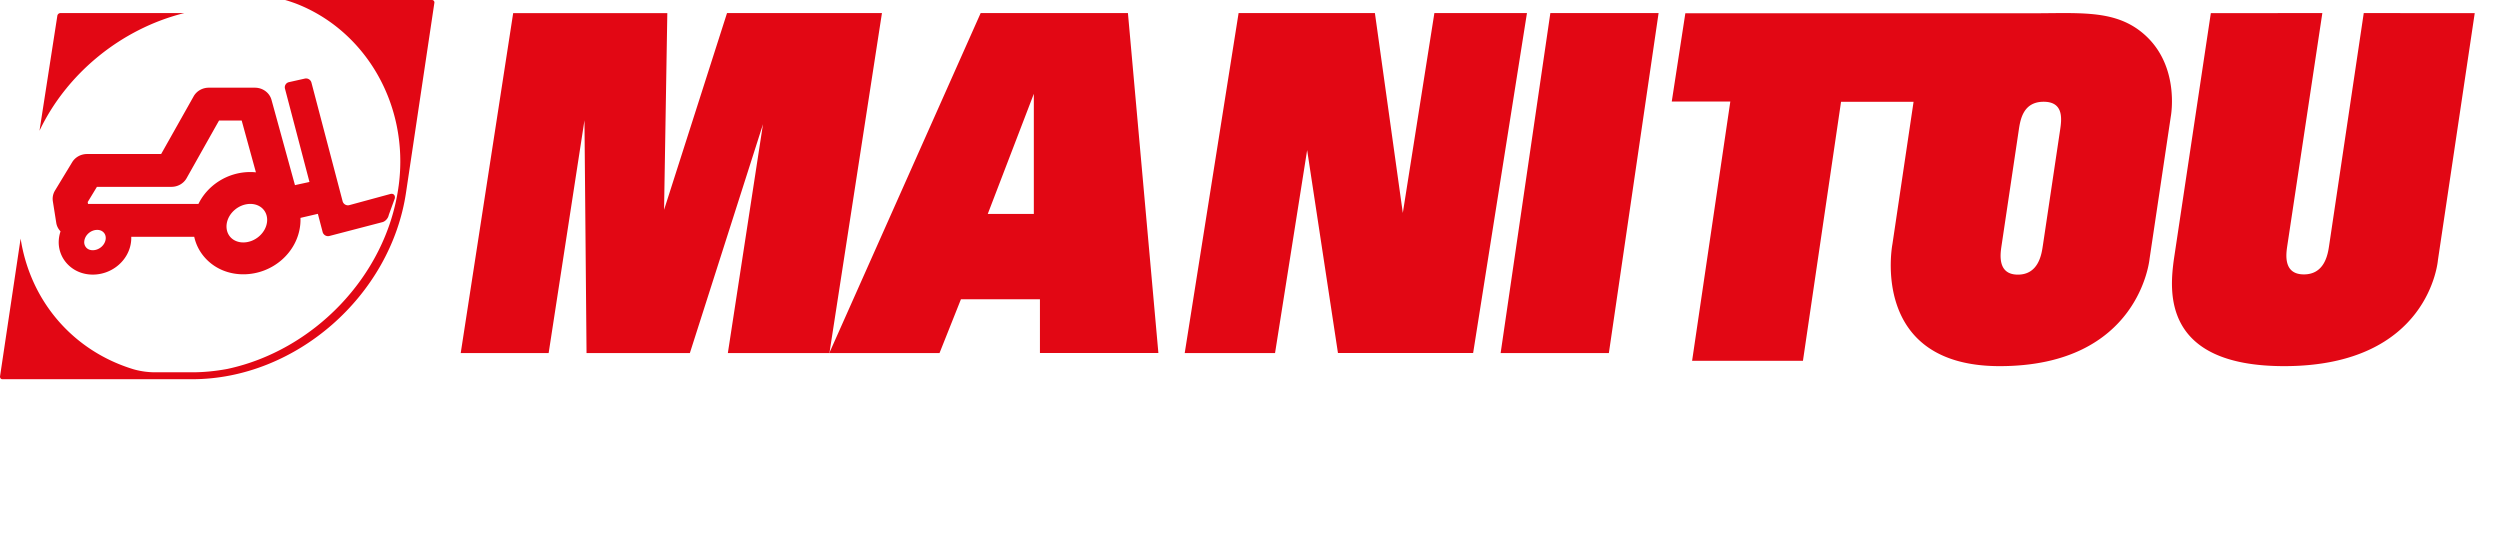 <svg xmlns="http://www.w3.org/2000/svg" width="229" height="49" viewBox="0 0 229 49">
    <g fill="#E20714" fill-rule="evenodd">
        <path d="M35.764 17.767l-3.761 1.022a.503.503 0 0 1-.617-.347L28.525 7.556a.512.512 0 0 0-.617-.354l-1.437.322a.484.484 0 0 0-.369.592l2.245 8.55c-.14.04-1.182.253-1.328.296l-2.148-7.809c-.18-.661-.807-1.12-1.52-1.12h-4.228c-.58 0-1.112.304-1.386.792 0 0-2.299 4.085-2.976 5.284H7.97c-.559 0-1.08.287-1.36.751l-1.574 2.597a1.446 1.446 0 0 0-.195.979l.312 1.976c.047.3.188.567.392.78-.075.222-.126.455-.151.691a2.89 2.89 0 0 0 .787 2.308c.59.62 1.412.962 2.319.962 1.799 0 3.34-1.343 3.51-3.057.01-.103.014-.206.014-.308 0-.033 0-.066-.002-.1h5.769c.164.753.53 1.445 1.078 2.022.87.914 2.085 1.416 3.418 1.416 2.676 0 4.964-1.996 5.217-4.545.021-.21.027-.418.02-.623l1.593-.371.44 1.68a.51.51 0 0 0 .617.348l4.857-1.267c.268-.067.53-.362.578-.651l.556-1.525c.052-.29-.129-.475-.4-.405m-11.302 2.54c-.103 1.029-1.1 1.9-2.176 1.9-.461 0-.872-.164-1.155-.46-.287-.303-.418-.716-.376-1.166.104-1.031 1.098-1.902 2.175-1.902.461 0 .873.165 1.155.463.286.298.422.715.377 1.165m-6.287-1.624H8.063c-.014-.08-.019-.108-.028-.177l.843-1.391h6.827c.58 0 1.114-.305 1.387-.792 0 0 2.298-4.088 2.974-5.285h2.071l1.305 4.749a4.701 4.701 0 0 0-.512-.028c-2.07 0-3.913 1.197-4.755 2.924m-8.492 3.2c-.055.562-.598 1.037-1.184 1.037-.306 0-.49-.124-.588-.23a.728.728 0 0 1-.19-.594c.056-.562.598-1.038 1.182-1.038.306 0 .49.127.59.235.145.149.21.359.19.59M42.202 32.34h8.054l3.281-21.32.19 21.32h9.465l6.698-20.963-3.218 20.963h9.305l4.81-31.142H66.595L60.828 19.22l.298-18.017H47.007z"/>
        <path d="M94.7 19.597h-4.221l4.22-11.004v11.004zm11.408 12.738l-2.79-31.137h-13.49L75.964 32.34H86.06l1.961-4.926h7.237v4.921h10.85zM108.52 32.34h8.274l2.94-18.59 2.822 18.583h12.383l4.93-31.135h-8.48l-2.891 18.308-2.557-18.308h-12.486zM137.458 32.34h9.914l4.555-31.142h-9.915zM226.685 1.204l-3.37 22.61c0-.022-.714 9.724-14.086 9.724-11.288 0-10.466-7.007-10.105-9.76l3.388-22.575 10.214-.005-3.21 21.307c-.113.758-.395 2.63 1.52 2.63s2.198-1.872 2.31-2.63l3.173-21.307 10.166.006M187.12 22.526c-.11.757-.389 2.63-2.281 2.63-1.892 0-1.613-1.873-1.501-2.63l1.576-10.576c.144-.972.392-2.629 2.285-2.629 1.892 0 1.645 1.657 1.5 2.629l-1.578 10.576zm8.672-19.866c-2.493-1.742-5.508-1.443-9.781-1.443h-31.633l-1.245 8.086h5.364l-3.5 23.748h10.153l3.49-23.726h6.643l-1.938 13.045s-2.162 11.168 9.825 11.168c12.832 0 13.73-9.833 13.73-9.833l1.946-13.037s.984-5.159-3.054-8.008zM16.88 1.198H5.536a.293.293 0 0 0-.282.236L3.617 11.978c2.498-5.259 7.5-9.346 13.264-10.78M.002 34.479a.233.233 0 0 0 .058.186l-.003.001a.21.21 0 0 0 .16.07H17.6c9.493 0 18.217-7.658 19.6-17.152L39.79.253a.212.212 0 0 0-.048-.17C39.74.077 39.74.073 39.736.07c-.003-.003-.003-.007-.006-.01l-.004.004A.224.224 0 0 0 39.57 0H26.117c.306.082.602.189.9.293 6.357 2.402 10.491 9.202 9.506 16.69-.013.084-.026.166-.036.248-1.185 8.134-7.82 14.896-15.676 16.566-1.06.197-2.134.305-3.207.305h-3.4a7.268 7.268 0 0 1-1.98-.278c-5.513-1.68-9.438-6.208-10.335-11.97L.002 34.479z"/>
    </g>
</svg>